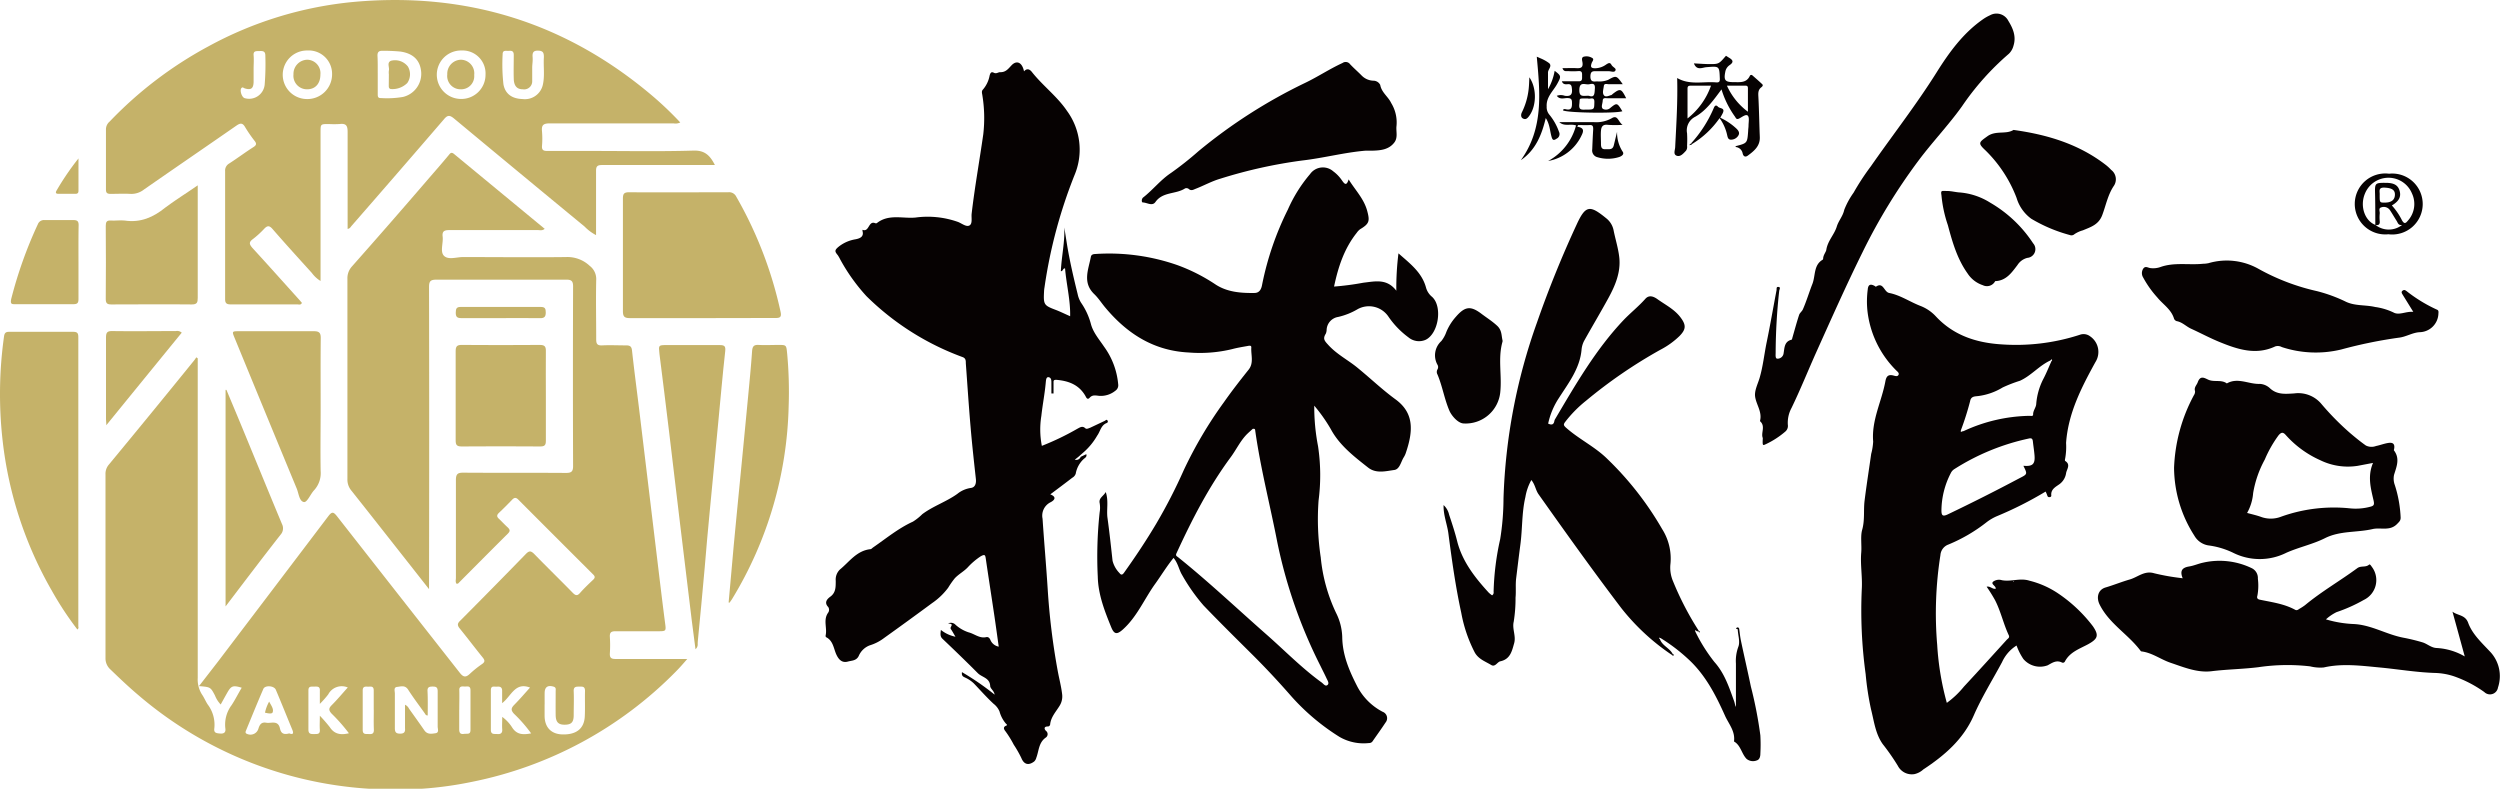 <svg xmlns="http://www.w3.org/2000/svg" xmlns:xlink="http://www.w3.org/1999/xlink" id="&#x5716;&#x5C64;_1" data-name="&#x5716;&#x5C64; 1" viewBox="0 0 492.2 155.43"><defs><style>.cls-1{fill:none;}.cls-2{clip-path:url(#clip-path);}.cls-3{fill:#c5b269;}.cls-4{fill:#060202;}</style><clipPath id="clip-path" transform="translate(-10.07 -15.06)"><rect class="cls-1" x="9.72" y="14.66" width="492.56" height="155.69"></rect></clipPath></defs><title>jo_dou_logo5</title><g class="cls-2"><path class="cls-3" d="M49,85.61V87q0,30.77,0,61.51a5.53,5.53,0,0,0,.83,3.27c.45.64.73,1.38,1.15,2a6.6,6.6,0,0,1,1.29,4.64c-.15.95.39,1,1.16,1.06s1.14-.26,1-1.06a6.39,6.39,0,0,1,1.23-4.52c.72-1.09,1.3-2.28,2-3.44-1.72-.52-2.07-.39-2.86,1-.42.74-.83,1.49-1.28,2.3A5.42,5.42,0,0,1,52.4,152c-.88-1.67-.87-1.67-3.15-1.86L53,145.3Q63.86,131,74.73,116.66c.71-.92,1-.81,1.66,0q12.09,15.44,24.19,30.84c.69.88,1.17,1,2,.22a20.38,20.38,0,0,1,2.41-1.93c.62-.43.53-.77.11-1.29-1.53-1.89-3-3.84-4.53-5.72-.5-.61-.45-1,.1-1.51q6.5-6.53,12.93-13.14c.66-.68,1-.64,1.65,0,2.5,2.57,5.07,5.07,7.58,7.64.55.55.9.66,1.46,0,.79-.89,1.66-1.72,2.53-2.54.43-.4.45-.67,0-1.1q-7.36-7.34-14.7-14.7c-.47-.48-.79-.42-1.21,0-.86.9-1.73,1.77-2.63,2.62-.42.41-.43.73,0,1.13s1.1,1.12,1.68,1.65.58.81.07,1.32c-3.28,3.26-6.53,6.54-9.79,9.81,0,0-.15,0-.24.06-.33-.34-.17-.78-.17-1.17,0-6.43,0-12.87,0-19.3,0-1.2.39-1.44,1.49-1.43,6.72.05,13.45,0,20.17.05,1,0,1.42-.21,1.41-1.35q-.06-17.7,0-35.39c0-1-.3-1.32-1.32-1.31q-12.81,0-25.62,0c-1.16,0-1.42.34-1.42,1.45q.06,28.91,0,57.79v1.69l-3.93-5c-3.8-4.82-7.59-9.66-11.41-14.46a3.39,3.39,0,0,1-.73-2.26q0-19.68,0-39.36a3.44,3.44,0,0,1,.88-2.44Q86.91,59,94.43,50.25c1.35-1.56,2.71-3.11,4-4.67.29-.35.49-.63,1-.23l17.88,14.76c-.47.41-.94.25-1.35.25-5.81,0-11.63,0-17.45,0-1,0-1.42.26-1.29,1.3.15,1.3-.57,3,.3,3.8s2.44.21,3.71.21c6.76,0,13.53.08,20.29,0a6.37,6.37,0,0,1,4.65,1.73,3.26,3.26,0,0,1,1.28,2.82c-.08,3.88,0,7.75,0,11.63,0,.9.2,1.25,1.16,1.21,1.56-.08,3.13,0,4.7,0,.72,0,1.1.14,1.19,1,.42,3.84.93,7.68,1.4,11.52L138,113l1.83,15.2c.38,3.15.76,6.29,1.17,9.43.23,1.71.26,1.71-1.48,1.71-2.76,0-5.53,0-8.29,0-.89,0-1.14.29-1.09,1.13a24.71,24.71,0,0,1,0,3.22c-.05.87.26,1.11,1.12,1.11,4.21,0,8.42,0,12.62,0h1.5c-.87,1-1.53,1.76-2.27,2.5A77.65,77.65,0,0,1,102.94,169a72.51,72.51,0,0,1-17,1.48,77.13,77.13,0,0,1-48.66-18.59c-1.89-1.6-3.68-3.3-5.44-5a2.94,2.94,0,0,1-1-2.28q0-18.06,0-36.13a2.78,2.78,0,0,1,.64-1.92Q40,96.26,48.31,86c.15-.19.27-.39.41-.59Zm45.27,70.31c-.38,0-.44-.23-.55-.39-1.1-1.55-2.25-3.06-3.27-4.65-.61-1-1.46-.66-2.2-.58s-.43.85-.44,1.31c0,2.27,0,4.54,0,6.81,0,.79.23,1.07,1,1.08s1.08-.26,1-1.07c0-1.5,0-3,0-4.62a1.6,1.6,0,0,1,.78.76c1,1.41,2,2.79,3,4.24.6.91,1.45.72,2.22.61s.42-.87.43-1.34c0-2.3,0-4.62,0-6.92,0-.83-.35-.93-1-.93s-1.06.11-1,.93C94.32,152.74,94.28,154.33,94.28,155.92Zm14.66-2.43c0-1,0-1.72,0-2.45s-.46-.84-1-.79-1.22-.29-1.22.72c0,2.6,0,5.19,0,7.79,0,1,.73.76,1.3.82s1-.17.94-.9,0-1.53,0-2.48a7.72,7.72,0,0,1,2,2.16c.93,1.39,2.17,1.37,3.69,1.09a27.74,27.74,0,0,0-3.38-3.87c-.68-.75-.54-1.14.08-1.78,1.08-1.09,2.08-2.26,3.08-3.37C111.46,149.29,110.75,152.1,108.94,153.49Zm-30.17,5.93a33.9,33.9,0,0,0-3.41-3.87c-.63-.7-.56-1.07.06-1.69,1.08-1.08,2.06-2.26,3.13-3.45a3,3,0,0,0-3.85,1.37,19.11,19.11,0,0,1-1.65,1.86c0-1.1,0-1.83,0-2.56.07-.92-.51-.86-1.1-.84s-1.17-.15-1.15.8c0,2.56,0,5.11,0,7.67,0,.88.51.88,1.12.87s1.19.08,1.13-.84,0-1.6,0-2.77A29.5,29.5,0,0,1,75,158.22C75.88,159.58,77.11,159.83,78.77,159.42Zm38.53-5.68c0,.74,0,1.48,0,2.22,0,2.28,1.28,3.61,3.44,3.69,2.74.1,4.33-1.09,4.47-3.48.09-1.68,0-3.38.05-5.06,0-.9-.45-.88-1.07-.87s-1.21-.06-1.16.92c.07,1.56,0,3.13,0,4.7,0,1.4-.47,1.86-1.72,1.88s-1.81-.46-1.83-1.9,0-3.13,0-4.69c0-.34.13-.74-.4-.9-1.16-.35-1.77.07-1.77,1.27C117.29,152.26,117.3,153,117.3,153.74ZM67,159.45c.07,0,1.15.54.62-.72-1.09-2.63-2.14-5.27-3.25-7.88-.34-.8-2.11-.93-2.45-.16-1.18,2.72-2.29,5.47-3.42,8.21-.12.29-.16.53.25.67a1.63,1.63,0,0,0,2.2-1.06c.25-.81.6-1.33,1.55-1.16s2.32-.58,2.69,1.13C65.35,159.21,65.71,159.83,67,159.45Zm16.65-4.63c0-1.27,0-2.55,0-3.82,0-.87-.52-.77-1-.75s-1.18-.21-1.17.77c0,2.59,0,5.18,0,7.77,0,.93.64.76,1.2.79s1,0,1-.81C83.62,157.46,83.66,156.14,83.66,154.82Zm16.83,0c0,1.28,0,2.56,0,3.83,0,.71.24,1,.93.9s1.3.21,1.29-.82q0-3.88,0-7.77c0-1-.68-.7-1.2-.74s-1.06-.06-1,.78C100.53,152.3,100.49,153.58,100.49,154.85Z" transform="translate(-10.07 -15.06)"></path><path class="cls-4" d="M222.84,105l1.1-.52c.16.5-.21.7-.48.92a5.15,5.15,0,0,0-1.6,2.91,1.43,1.43,0,0,1-.68.81c-1.4,1.08-2.82,2.14-4.33,3.27,1.31.51.87,1.15,0,1.58a2.94,2.94,0,0,0-1.52,3.22c.3,4.56.71,9.11,1,13.68a136.26,136.26,0,0,0,2,16.36c.28,1.5.68,3,.85,4.48a3.46,3.46,0,0,1-.52,2.34c-.7,1.14-1.67,2.16-1.83,3.58a.47.47,0,0,1-.49.46c-.81,0-.68.55-.33.87a.81.81,0,0,1,0,1.28c-1.47,1-1.38,2.61-1.91,4a1.53,1.53,0,0,1-.42.74c-1.09.83-2,.62-2.53-.69a22.42,22.42,0,0,0-1.5-2.63A20.09,20.09,0,0,0,208,159c-.21-.26-.56-.79.17-1.07.35-.13,0-.33-.08-.43a6.24,6.24,0,0,1-1.24-2.38,3.78,3.78,0,0,0-1.18-1.51c-1.36-1.26-2.59-2.66-3.87-4a6.16,6.16,0,0,0-1.74-1.16c-.33-.17-.71-.27-.6-1.06a52.6,52.6,0,0,1,6.43,4.43c-.1-.76-.84-1.17-.87-1.68-.07-1.64-1.61-1.72-2.43-2.54-2.29-2.3-4.62-4.55-7-6.81-.48-.48-.35-1.05-.28-1.71a6.75,6.75,0,0,0,2.87,1.34c-.35-.59-.61-1.07-.91-1.52s.87-1-.54-1.09a1.24,1.24,0,0,1,1.48.27,7.19,7.19,0,0,0,2.57,1.48c1.15.29,2.15,1.24,3.46.94.45-.1.71.26.84.6a2.19,2.19,0,0,0,1.62,1.27c-.3-2.12-.57-4.14-.87-6.15-.55-3.7-1.13-7.4-1.67-11.11-.11-.74-.15-1-1-.53a13.53,13.53,0,0,0-2.57,2.19c-.76.8-1.76,1.31-2.54,2.14a16.72,16.72,0,0,0-1.31,1.87,13.26,13.26,0,0,1-3.13,3q-4.71,3.48-9.48,6.89a9,9,0,0,1-2.83,1.45,3.83,3.83,0,0,0-2.17,2.1c-.48.95-1.38.88-2.09,1.08-1.13.32-1.81-.29-2.32-1.4s-.61-2.7-2-3.39c-.07,0-.12-.23-.1-.34.34-1.45-.5-3,.45-4.42a1,1,0,0,0,.07-1.17c-.83-.86-.28-1.53.34-2,1.19-.82,1.12-2,1.13-3.16a2.76,2.76,0,0,1,.83-2.24c1.86-1.52,3.28-3.7,6-4,.18,0,.34-.21.51-.33,2.57-1.77,5-3.79,7.86-5.09a10.38,10.38,0,0,0,1.83-1.46c2.14-1.61,4.74-2.45,6.9-4a5.45,5.45,0,0,1,2.66-1.17c.86-.1,1.1-.89,1-1.78-.38-3.44-.76-6.88-1.05-10.33-.36-4.14-.62-8.29-.93-12.44,0-.52,0-1-.67-1.23a52.72,52.72,0,0,1-18.91-12,36.74,36.74,0,0,1-5.13-7.18,8,8,0,0,0-.49-.86c-.63-.76-.71-1,.32-1.8a7.18,7.18,0,0,1,3.18-1.34c.73-.15,1.7-.43,1.36-1.63a1,1,0,0,1,0-.24c1.34.54,1.14-1.83,2.47-1.31a.43.43,0,0,0,.35,0c2.32-1.85,5.08-.86,7.63-1.1a17.83,17.83,0,0,1,8.39.88c.74.3,1.64,1.05,2.25.66s.3-1.52.4-2.32c.61-5.24,1.55-10.43,2.29-15.64a27.87,27.87,0,0,0-.18-7.63c-.05-.4-.23-.82.13-1.17a5.84,5.84,0,0,0,1.3-2.75c.14-.47.3-.81.82-.54s.87-.12,1.24-.11c1.14.05,1.64-.72,2.3-1.4,1-1,2.05-.52,2.41,1.24.59-.69,1.15-.39,1.54.11,2.14,2.72,5,4.82,6.93,7.69a12.9,12.9,0,0,1,1.47,12.63,96.56,96.56,0,0,0-5.91,22.11,6.11,6.11,0,0,0-.09.86c-.13,2.52,0,2.69,2.27,3.55.92.35,1.8.79,2.87,1.26.07-3.2-.74-6.26-1-9.41-.46-.06-.4.6-.83.54.13-2.87.8-5.7.68-8.6l.57,3.59c.54,3.21,1.28,6.37,2.06,9.53a5.1,5.1,0,0,0,.68,1.7,13.43,13.43,0,0,1,1.91,4.11c.43,1.72,1.65,3.1,2.62,4.55a14.76,14.76,0,0,1,2.77,7.39,1.29,1.29,0,0,1-.56,1.27,4.54,4.54,0,0,1-3.23,1c-.65-.07-1.29-.24-1.83.38-.42.47-.66,0-.82-.33-1.27-2.24-3.34-3-5.75-3.2-.49,0-.55.13-.54.52,0,.72,0,1.44,0,2.16h-.42c0-.69,0-1.38,0-2.07,0-.47,0-1-.51-1.12s-.55.54-.59.92c-.19,2.25-.64,4.47-.88,6.7a16.69,16.69,0,0,0,.1,5.89,52.62,52.62,0,0,0,7-3.37c.51-.27,1-.62,1.55-.1.28.25.64,0,.93-.08l2.9-1.37c.17-.07.4-.42.58,0,.09.21,0,.35-.25.45-1.07.43-1.22,1.65-1.81,2.45a12.86,12.86,0,0,1-2.84,3.42l-.83.73-.74.59A.93.93,0,0,0,222.84,105Z" transform="translate(-10.07 -15.06)"></path><path class="cls-3" d="M150.82,47.55h-1.54c-6.89,0-13.78,0-20.66,0-.91,0-1.21.22-1.2,1.17,0,4.16,0,8.31,0,12.63a8.73,8.73,0,0,1-2.24-1.67Q112.3,49.07,99.47,38.4c-.87-.72-1.3-.7-2,.15q-9.08,10.55-18.2,21c-.18.21-.29.5-.76.58V59c0-6,0-12,0-18,0-1.32-.4-1.66-1.6-1.52a18.38,18.38,0,0,1-2.1,0c-1.63,0-1.63,0-1.63,1.58V70.38a6.08,6.08,0,0,1-1.72-1.59c-2.6-2.87-5.21-5.74-7.75-8.66-.66-.76-1.06-.62-1.65,0a18.05,18.05,0,0,1-2.2,2c-.82.61-.73,1-.09,1.75,3.12,3.4,6.19,6.84,9.28,10.27l.46.54c-.22.48-.6.3-.89.3-4.37,0-8.75,0-13.12,0-.87,0-1.12-.26-1.11-1.12q0-12.56,0-25.12a1.6,1.6,0,0,1,.82-1.51C56.85,46.18,58.42,45,60,44c.53-.35.63-.64.23-1.16a26.91,26.91,0,0,1-1.9-2.75c-.52-.92-1-.79-1.74-.28C50.56,44,44.47,48.16,38.42,52.37a4,4,0,0,1-2.73.86c-1.28-.07-2.56,0-3.84,0-.68,0-.93-.19-.92-.9q0-5.94,0-11.88A2,2,0,0,1,31.65,39,78,78,0,0,1,51.06,24.21,74.12,74.12,0,0,1,79.8,15.43c22.28-2,42,4.19,59.06,18.8A66.17,66.17,0,0,1,144,39.17a2.09,2.09,0,0,1-1.32.18c-8.13,0-16.26,0-24.38,0-1.32,0-1.64.39-1.52,1.59a16.83,16.83,0,0,1,0,2.84c-.06.84.28,1,1.06,1,2.93,0,5.86,0,8.79,0,6.64,0,13.29.13,19.92-.07C148.81,44.63,149.84,45.63,150.82,47.55ZM84.44,29.73c0,1.28,0,2.56,0,3.84,0,.46,0,.83.65.8a18.78,18.78,0,0,0,4.3-.22A4.68,4.68,0,0,0,93,29.35c-.15-2.39-1.56-3.78-4.11-4.14a35.52,35.52,0,0,0-3.57-.15c-.7,0-.95.28-.93,1C84.46,27.26,84.43,28.5,84.44,29.73ZM100.94,25a4.77,4.77,0,1,0-.2,9.54,4.76,4.76,0,0,0,4.92-4.78A4.52,4.52,0,0,0,100.94,25ZM70.58,25a4.78,4.78,0,1,0-.13,9.56,4.86,4.86,0,0,0,5-4.9A4.6,4.6,0,0,0,70.58,25Zm44.27,3.4h0c0,.86,0,1.73,0,2.59A1.59,1.59,0,0,1,113,32.64c-1.16,0-1.74-.67-1.78-2.06-.05-1.56,0-3.13,0-4.7,0-.68-.31-.87-.9-.81s-1.3-.25-1.29.69a35.47,35.47,0,0,0,.16,5.92c.35,1.85,1.66,2.82,3.76,2.88a3.62,3.62,0,0,0,4-2.83c.4-1.79.08-3.61.2-5.42,0-.85-.14-1.25-1.13-1.28s-1.15.44-1.09,1.27S114.85,27.7,114.85,28.4ZM60,28.65h0c0,.86,0,1.73,0,2.59-.05,1.27-.53,1.59-1.74,1.22-.21-.06-.41-.34-.65-.07-.4.43.06,1.86.65,2a3.08,3.08,0,0,0,3.92-2.68A50.66,50.66,0,0,0,62.31,26c0-.85-.46-.92-1.1-.89S59.92,25,60,25.94,60,27.75,60,28.65Z" transform="translate(-10.07 -15.06)"></path><path class="cls-4" d="M268.82,94.93a40.9,40.9,0,0,0,.75,8,38.53,38.53,0,0,1,.1,10.67,50.66,50.66,0,0,0,.43,11.22,32.66,32.66,0,0,0,3,10.88,11.24,11.24,0,0,1,1.23,4.79c.05,3.49,1.34,6.53,2.85,9.5a11.75,11.75,0,0,0,5.11,5.21,1.34,1.34,0,0,1,.56,2.12c-.81,1.24-1.69,2.44-2.53,3.66a.8.8,0,0,1-.71.37,9.49,9.49,0,0,1-5.82-1.21,43.44,43.44,0,0,1-9.49-8c-2.5-2.86-5.08-5.63-7.77-8.3-3.19-3.17-6.39-6.33-9.5-9.57a36.2,36.2,0,0,1-4.25-6.05c-.6-1-.77-2.26-1.66-3.32-1.3,1.59-2.35,3.33-3.54,5-2.19,3-3.61,6.57-6.47,9.12-1.13,1-1.67.94-2.24-.42-1.31-3.21-2.59-6.46-2.67-10a81.36,81.36,0,0,1,.37-12.68,5.3,5.3,0,0,0,0-1.82c-.21-1,.74-1.33,1.2-2.17.6,1.79.12,3.46.34,5.08.39,2.81.69,5.63,1,8.45a5.31,5.31,0,0,0,1.37,2.43c.49.68.83,0,1.1-.37,2.17-3.05,4.24-6.17,6.15-9.39a103.5,103.5,0,0,0,5.41-10.53,82.33,82.33,0,0,1,7.9-13.36c1.53-2.18,3.18-4.3,4.85-6.39,1.09-1.36.43-2.94.54-4.41,0-.47-.52-.29-.8-.25-1,.18-2,.34-3,.61a27,27,0,0,1-8.5.66c-6.88-.33-12.12-3.68-16.41-8.8-.75-.88-1.37-1.88-2.2-2.68-2.39-2.28-1.15-4.85-.68-7.36.08-.41.41-.53.84-.55a40.83,40.83,0,0,1,16.12,2.16,35,35,0,0,1,7.62,3.86c2.28,1.48,4.95,1.69,7.62,1.65,1.05,0,1.38-.84,1.52-1.66a58.78,58.78,0,0,1,5.06-14.75,28.34,28.34,0,0,1,4.38-7,3.09,3.09,0,0,1,4.57-.53,7.17,7.17,0,0,1,1.63,1.67c.49.69.94,1.41,1.39-.09,1.3,2.11,3,3.79,3.65,6.18.54,2,.45,2.54-1.39,3.63a3,3,0,0,0-.67.71c-2.45,3.08-3.64,6.68-4.46,10.58a53.46,53.46,0,0,0,5.77-.76c2.27-.25,4.62-.89,6.49,1.58a54.29,54.29,0,0,1,.42-7.36c2.26,2,4.59,3.73,5.41,6.69A3.58,3.58,0,0,0,292,73.49c2.12,1.89,1.3,7.24-1.25,8.47a3.25,3.25,0,0,1-3.37-.47,16.9,16.9,0,0,1-4-4.16,4.62,4.62,0,0,0-6-1.41,13.44,13.44,0,0,1-3.85,1.54,2.69,2.69,0,0,0-2.27,2.46,2.1,2.1,0,0,1-.17.84c-.62,1-.27,1.38.52,2.24,1.73,1.9,4,3,5.9,4.61,2.44,2,4.73,4.19,7.29,6.06,3.68,2.68,3.56,6.18,2,10.7a4,4,0,0,1-.39.77c-.54.89-.78,2.31-1.84,2.45-1.69.23-3.57.76-5.14-.47-2.78-2.19-5.64-4.38-7.35-7.57A31.59,31.59,0,0,0,268.82,94.93ZM256.7,99.5c-.31.29-.72.64-1.09,1-1.36,1.35-2.14,3.11-3.28,4.63C248,111,244.72,117.41,241.69,124c-.22.49.08.57.32.76,6,4.82,11.59,10.11,17.37,15.19,3.62,3.18,7,6.66,10.9,9.48.35.25.72.84,1.14.5s0-.91-.19-1.34c-.38-.82-.8-1.62-1.19-2.43a97,97,0,0,1-8.49-24.32c-1.42-7.31-3.29-14.53-4.34-21.91C257.18,99.69,257.22,99.4,256.7,99.5Z" transform="translate(-10.07 -15.06)"></path><path class="cls-4" d="M412.81,111.84a72,72,0,0,1-9.6,4.85,9.42,9.42,0,0,0-2,1.17,31.7,31.7,0,0,1-7.54,4.41,2.39,2.39,0,0,0-1.57,2.08,73.59,73.59,0,0,0-.63,17.73,54.8,54.8,0,0,0,1.89,11.36,17.68,17.68,0,0,0,3.37-3.2c2.84-3.05,5.63-6.14,8.43-9.22.22-.24.63-.41.39-.91-1.05-2.23-1.56-4.68-2.69-6.88a31.22,31.22,0,0,0-1.66-2.66c.72-.17,1.16.56,1.8.39,0-.59-1-.87-.55-1.36a1.93,1.93,0,0,1,1.75-.31c1.79.35,3.55-.49,5.4.09a17.8,17.8,0,0,1,5.7,2.53,28.81,28.81,0,0,1,6.8,6.42c1.26,1.82,1,2.5-.91,3.56-1.68.91-3.59,1.53-4.57,3.38a.44.44,0,0,1-.63.21c-1.07-.52-1.9.09-2.76.56a4.3,4.3,0,0,1-4.8-1.24,12,12,0,0,1-1.34-2.65,7.51,7.51,0,0,0-2.85,3.26c-1.88,3.51-4,6.89-5.6,10.56-2.05,4.66-5.75,7.85-9.91,10.58a3.82,3.82,0,0,1-1.71.91,3.09,3.09,0,0,1-3.31-1.64,43.3,43.3,0,0,0-2.95-4.24c-1.47-2.05-1.72-4.53-2.33-6.91a55.94,55.94,0,0,1-1.05-6.89,92.26,92.26,0,0,1-.76-16.77c.14-2.41-.31-4.77-.11-7.16.12-1.49-.18-3.2.18-4.46.56-2,.24-3.86.48-5.76.38-3.08.87-6.14,1.3-9.21a11.6,11.6,0,0,0,.39-2.43c-.35-4.2,1.67-7.88,2.4-11.84.18-1,.56-1.42,1.58-1.16.32.08.79.27,1-.11s-.21-.66-.47-.92a19.57,19.57,0,0,1-5.66-11.9,18.14,18.14,0,0,1,.08-4c.08-1,.56-1.2,1.5-.62a.51.51,0,0,1,.08.09c1.51-1.06,1.59,1,2.64,1.21,2.18.42,4.06,1.74,6.13,2.54a8.16,8.16,0,0,1,3.1,2.11c3.39,3.62,7.73,5.1,12.59,5.45a40.6,40.6,0,0,0,15.72-1.87,2.12,2.12,0,0,1,2,.29,3.72,3.72,0,0,1,1.06,5.1c-2.75,5-5.36,10.06-5.77,15.91a13.05,13.05,0,0,1-.18,3.06c-.05.15-.07.43,0,.48,1.12.7.35,1.58.19,2.35a3.27,3.27,0,0,1-1.19,2.13c-.66.53-1.88,1-1.73,2.33,0,.25-.19.32-.42.32s-.33-.16-.39-.38A5.35,5.35,0,0,0,412.81,111.84ZM396.32,100a2.09,2.09,0,0,0,.36-.07,31.91,31.91,0,0,1,13-3c.25,0,.7.13.67-.29,0-.76.54-1.29.61-2a12.91,12.91,0,0,1,1.36-4.89c.62-1.16,1.1-2.38,1.64-3.58.11-.11.21-.23,0-.38l-.19.23c-2.21,1-3.79,3-6,4a28,28,0,0,0-3.41,1.32,12.22,12.22,0,0,1-4.79,1.69c-.65.09-1.44,0-1.62,1a55.4,55.4,0,0,1-1.82,5.74c0,.1-.08.24,0,.27S396.28,100.15,396.32,100Zm12.13,6.76c1.78.17,2.31-.32,2.18-2-.07-.94-.23-1.87-.33-2.81-.06-.53-.27-.68-.81-.55a44.76,44.76,0,0,0-14.62,6,1.9,1.9,0,0,0-.73.81,16.28,16.28,0,0,0-1.84,7.34c0,1,.24,1.26,1.25.78q7.11-3.4,14.06-7.09C409.24,108.41,409.26,108.44,408.45,106.8Zm-1.92,22.67-.09.06s0,.08.06.08.06,0,.09-.05Z" transform="translate(-10.07 -15.06)"></path><path class="cls-4" d="M336.86,140.85c.43,1.33,1.9,1.77,2.51,2.94l-.17.19a43.61,43.61,0,0,1-9.93-9.2c-5.58-7.34-10.94-14.85-16.27-22.38-.61-.85-.68-1.93-1.44-2.83a10.32,10.32,0,0,0-1.17,3.35c-.73,3.1-.57,6.31-1,9.45-.29,2.19-.55,4.38-.82,6.56-.15,1.26,0,2.53-.12,3.79a28.77,28.77,0,0,1-.36,4.74c-.34,1.44.5,2.81.08,4.27s-.73,3.11-2.72,3.53c-.6.13-1,1.19-1.78.73-1.17-.71-2.52-1.15-3.26-2.49a27.88,27.88,0,0,1-2.65-7.8c-1.12-5.15-1.85-10.37-2.53-15.6-.24-1.83-1-3.58-.95-5.6a3.61,3.61,0,0,1,1.09,1.89c.57,1.71,1.14,3.43,1.58,5.19,1,4,3.5,7.19,6.24,10.18a6,6,0,0,0,.64.51.64.64,0,0,0,.3-.68,52.75,52.75,0,0,1,1.3-10.4,51.15,51.15,0,0,0,.65-8,113,113,0,0,1,6.59-34.63q3.45-9.9,7.86-19.4c1.74-3.75,2.59-3.72,5.77-1.13a4,4,0,0,1,1.47,2.45c.36,1.77.92,3.52,1.11,5.31.3,2.88-.8,5.48-2.14,7.94-1.56,2.85-3.23,5.64-4.81,8.48a4.67,4.67,0,0,0-.49,1.77c-.36,3.7-2.6,6.53-4.48,9.48a14.78,14.78,0,0,0-2.09,5c.62.29,1.1.28,1.23-.55a1.32,1.32,0,0,1,.21-.45c4-6.76,7.93-13.58,13.37-19.34,1.39-1.46,3-2.73,4.33-4.23.75-.84,1.65-.42,2.28,0,1.57,1.14,3.36,2,4.58,3.58s1.16,2.42-.14,3.75a16,16,0,0,1-3.8,2.72,95.93,95.93,0,0,0-14.58,10,24.3,24.3,0,0,0-4.12,4.18c-.38.5-.34.69.16,1.14,2.56,2.28,5.72,3.76,8.16,6.18a62.43,62.43,0,0,1,10.76,13.78,10.83,10.83,0,0,1,1.63,6.94,6.83,6.83,0,0,0,.53,3.37,59.72,59.72,0,0,0,5.09,9.78l-.1.1-.38-.12c-.07-.06-.17-.19-.21-.18s-.08.23,0,.35a32.51,32.51,0,0,0,3.73,5.93c2,2.23,2.88,4.95,3.86,7.65.18.48.22,1,.38,1.18,0-2.7,0-5.61,0-8.52a8,8,0,0,1,.47-3.29c.39-1-.06-2.25-.11-3.4,0-.17-.65-.11-.15-.39.17-.09.4,0,.44.28.1.77.18,1.56.34,2.32.63,3,1.33,6,1.95,9a81.2,81.2,0,0,1,1.87,9.64,32.87,32.87,0,0,1,0,3.58c0,.54-.14,1.17-.7,1.33a2,2,0,0,1-2-.29c-1-1-1.14-2.67-2.49-3.44.27-2-1-3.4-1.74-5-1.85-4.14-3.91-8.17-7.35-11.29a34.54,34.54,0,0,0-5.39-4.08c-.1,0-.27-.09-.28-.06S336.73,140.83,336.86,140.85Z" transform="translate(-10.07 -15.06)"></path><path class="cls-4" d="M468,137a22.21,22.21,0,0,0,5.47.92c3.48.16,6.48,2.08,9.83,2.7a36.67,36.67,0,0,1,3.72.91c.95.29,1.7,1.07,2.79,1.11a12.28,12.28,0,0,1,5.52,1.66c-.85-3.1-1.64-6-2.42-8.82,1,.79,2.51.6,3.09,2.19.81,2.22,2.61,3.87,4.21,5.58a7,7,0,0,1,1.66,7.17,1.59,1.59,0,0,1-2.69.89,23.62,23.62,0,0,0-6-3.11,12.86,12.86,0,0,0-3.7-.65c-3.67-.11-7.28-.74-10.91-1.08s-7.35-.84-11,0a8.35,8.35,0,0,1-2.7-.22,39,39,0,0,0-10.18.17c-3.06.38-6.14.41-9.21.79-2.75.34-5.41-.76-8-1.64-2-.66-3.66-2-5.8-2.26-.07,0-.14-.08-.19-.14-2.41-3.22-6.11-5.28-8-9-.75-1.42-.4-3,1.13-3.45s3.18-1.12,4.75-1.57,2.9-1.8,4.8-1.23a43.08,43.08,0,0,0,5,.91l.63.08c-.56-1.37-.22-2.08,1.25-2.32.94-.15,1.8-.54,2.7-.74a14.58,14.58,0,0,1,9.68,1.09A2.15,2.15,0,0,1,454.6,129a10.82,10.82,0,0,1-.09,3.31c-.12.38-.09.69.44.81,2.37.5,4.8.8,7,2,.3.16.56,0,.8-.18a10.58,10.58,0,0,0,1.14-.74c3.24-2.69,6.89-4.78,10.27-7.27.74-.55,1.65-.1,2.33-.7.19-.17.43.28.6.5a4.32,4.32,0,0,1-1.63,6.44,30.5,30.5,0,0,1-5.38,2.41A9,9,0,0,0,468,137Z" transform="translate(-10.07 -15.06)"></path><path class="cls-4" d="M481.41,103.53s-.07.16,0,.23c1.2,1.6.49,3.18,0,4.79a3.62,3.62,0,0,0,.15,2,24.2,24.2,0,0,1,1.15,6.43c0,.61-.32.84-.7,1.24-1.42,1.46-3.23.64-4.81,1-3.1.72-6.41.3-9.38,1.79-2.43,1.22-5.12,1.77-7.62,2.88a11.69,11.69,0,0,1-10.47,0,15.78,15.78,0,0,0-4.87-1.45,3.87,3.87,0,0,1-2.76-1.91,25,25,0,0,1-4-13.38A32.56,32.56,0,0,1,442,92.88a1.29,1.29,0,0,0,.23-.81c-.24-.76.33-1.17.53-1.75.48-1.32,1.2-.92,2-.54,1.19.59,2.61-.06,3.73.77,2.18-1.25,4.33.19,6.51.09a3.19,3.19,0,0,1,2,.88c1.41,1.3,3.09,1.09,4.73,1a5.94,5.94,0,0,1,5.32,2,53.17,53.17,0,0,0,5.72,5.81c1,.85,2,1.67,3.09,2.44a2.49,2.49,0,0,0,2,.1c.76-.15,1.5-.44,2.27-.58S481.69,102.2,481.41,103.53Zm-4.14,2.67-3,.57a12.39,12.39,0,0,1-7.4-1.11,20,20,0,0,1-6.82-5c-.51-.55-.84-.51-1.36.08a23.49,23.49,0,0,0-2.73,4.8,20.82,20.82,0,0,0-2.29,6.59,9.53,9.53,0,0,1-1.19,3.92c1,.27,1.9.47,2.78.79a5.6,5.6,0,0,0,3.93-.06,30.79,30.79,0,0,1,13.49-1.64,11.08,11.08,0,0,0,4-.3c.75-.18.87-.4.72-1.15C476.85,111.28,476.14,108.86,477.27,106.2Z" transform="translate(-10.07 -15.06)"></path><path class="cls-4" d="M357.13,101.3c-.43-1,.61-2.33-.56-3.33.49-1.78-.72-3.21-.95-4.81-.17-1.17.51-2.46.87-3.66.69-2.33.92-4.73,1.41-7.09.7-3.39,1.28-6.79,1.93-10.19.05-.24-.08-.71.33-.67.58,0,.23.53.2.78a115.72,115.72,0,0,0-.7,12.2c0,.43-.1,1.15.35,1.15a1.21,1.21,0,0,0,1.22-1.1c.18-1,.12-2.28,1.54-2.63.12,0,.17-.36.23-.55.42-1.45.81-2.91,1.28-4.34.13-.4.57-.7.74-1.09.72-1.63,1.23-3.37,1.87-5s.22-3.71,2-4.76a.3.3,0,0,0,.12-.21c0-.7.55-1.31.62-1.73.27-1.81,1.58-3,2.07-4.62.36-1.17,1.19-2,1.47-3.29A15.45,15.45,0,0,1,375,53a48.81,48.81,0,0,1,3.42-5.22c4.3-6.17,8.94-12.11,12.95-18.5,2.44-3.89,5.16-7.64,9-10.35a8.48,8.48,0,0,1,1.49-.86,2.61,2.61,0,0,1,3.62,1.11c.93,1.5,1.58,3.08,1,4.9a3.32,3.32,0,0,1-.92,1.58A52.53,52.53,0,0,0,396.34,36c-2.66,3.72-5.81,7-8.55,10.67a113.32,113.32,0,0,0-11,18c-3.22,6.51-6.17,13.15-9.15,19.77-1.63,3.64-3.11,7.34-4.85,10.93a6.12,6.12,0,0,0-.73,3.33,1.45,1.45,0,0,1-.49,1.32,16.8,16.8,0,0,1-3.93,2.53C357.09,102.81,357.06,102.75,357.13,101.3Z" transform="translate(-10.07 -15.06)"></path><path class="cls-3" d="M148.36,77.69c-4.74,0-9.48,0-14.22,0-1.06,0-1.43-.23-1.43-1.36,0-7.38,0-14.77,0-22.15,0-.92.18-1.27,1.21-1.27,6.52.05,13,0,19.55,0a1.56,1.56,0,0,1,1.56.88,79.22,79.22,0,0,1,8.71,22.61c.22,1,0,1.28-1,1.27C157.93,77.67,153.15,77.69,148.36,77.69Z" transform="translate(-10.07 -15.06)"></path><path class="cls-3" d="M25.31,139a63.19,63.19,0,0,1-5-7.58,76.27,76.27,0,0,1-9.72-29.59,81.39,81.39,0,0,1,.28-20.57c.1-.71.4-.87,1-.87,4.21,0,8.42,0,12.62,0,.86,0,1,.33,1,1.09q0,28.46,0,56.91C25.52,138.54,25.6,138.76,25.31,139Z" transform="translate(-10.07 -15.06)"></path><path class="cls-4" d="M485.2,76.46l-2.11-3.41c-.14-.24-.33-.51,0-.76s.53-.09.78.08a29.05,29.05,0,0,0,6,3.66c.39.15.28.55.27.87a3.78,3.78,0,0,1-3.62,3.56c-1.47.05-2.74.94-4.23,1.09A90.69,90.69,0,0,0,471,83.87a21.33,21.33,0,0,1-11.69-.48,1.62,1.62,0,0,0-1.31-.12c-3.76,1.76-7.33.59-10.83-.83-1.93-.78-3.77-1.77-5.67-2.64-1-.44-1.74-1.3-2.86-1.51a.82.82,0,0,1-.54-.47c-.54-1.85-2.18-2.82-3.3-4.2a19.9,19.9,0,0,1-2.78-3.92A1.63,1.63,0,0,1,432,68c.42-.66.92-.23,1.42-.16a4.29,4.29,0,0,0,1.95-.19c2.76-1,5.63-.37,8.43-.66a5.6,5.6,0,0,0,1.09-.12,12.76,12.76,0,0,1,9.8,1.1,42.82,42.82,0,0,0,11.55,4.41A29.45,29.45,0,0,1,472,74.5c1.8.82,3.8.56,5.68,1a12.24,12.24,0,0,1,3.62,1.08C482.4,77.2,483.72,76.33,485.2,76.46Z" transform="translate(-10.07 -15.06)"></path><path class="cls-4" d="M285,40c-.08,1,.31,2.15-.41,3.11-1.06,1.39-2.63,1.56-4.18,1.61-.46,0-1,0-1.44,0-4.22.35-8.33,1.46-12.53,1.94a95.18,95.18,0,0,0-16.11,3.58c-1.71.5-3.25,1.37-4.89,2-.46.19-.87.45-1.35,0a.77.77,0,0,0-.7-.09c-1.8,1.19-4.38.62-5.83,2.67-.63.9-1.65.12-2.48.1-.3,0-.29-.73.08-1,1.91-1.5,3.41-3.45,5.44-4.8A64.34,64.34,0,0,0,246,44.85a102.73,102.73,0,0,1,21-13.46c2.51-1.2,4.84-2.76,7.39-3.93a1.07,1.07,0,0,1,1.48.24c.73.78,1.55,1.48,2.3,2.25a3.39,3.39,0,0,0,2.37,1,1.52,1.52,0,0,1,1.27.83c.26,1.49,1.56,2.3,2.15,3.55A7.32,7.32,0,0,1,285,40Z" transform="translate(-10.07 -15.06)"></path><path class="cls-3" d="M147,142.89c-.26-2-.51-3.83-.73-5.63q-1.22-10-2.42-20-1-8.62-2.06-17.27c-.62-5.1-1.24-10.2-1.89-15.3C139.72,83,139.68,83,141.4,83c3.46,0,6.92,0,10.39,0,.92,0,1.17.22,1.06,1.22-.52,4.66-.92,9.33-1.37,14-.55,5.81-1.12,11.63-1.67,17.44q-.54,5.59-1,11.18c-.45,4.84-.87,9.67-1.36,14.5C147.36,141.74,147.65,142.27,147,142.89Z" transform="translate(-10.07 -15.06)"></path><path class="cls-3" d="M117.54,93.07c0,2.93,0,5.86,0,8.78,0,.88-.27,1.11-1.12,1.11q-7.74-.06-15.47,0c-1,0-1.17-.35-1.17-1.23,0-5.86,0-11.71,0-17.57,0-.93.3-1.2,1.21-1.19q7.68.06,15.34,0c.91,0,1.23.25,1.21,1.19C117.51,87.13,117.54,90.1,117.54,93.07Z" transform="translate(-10.07 -15.06)"></path><path class="cls-3" d="M73.2,95.3c0,4.16-.07,8.33,0,12.49a5,5,0,0,1-1.31,3.81c-.72.78-1.36,2.43-2,2.3-.94-.18-1-1.77-1.45-2.77Q62.33,96.37,56.26,81.59c-.53-1.28-.51-1.32.81-1.32,5,0,9.89,0,14.83,0,1,0,1.33.33,1.32,1.34C73.17,86.16,73.2,90.73,73.2,95.3Z" transform="translate(-10.07 -15.06)"></path><path class="cls-4" d="M406.49,40.64c6.73.93,12.91,2.81,18.23,6.94a9.55,9.55,0,0,1,1,.93,2.32,2.32,0,0,1,.48,3.21c-1.15,1.74-1.52,3.78-2.24,5.69s-2.28,2.35-3.82,3a5.56,5.56,0,0,0-1.66.76.86.86,0,0,1-.91.16,29.92,29.92,0,0,1-7.58-3.2,7.83,7.83,0,0,1-2.89-4.09,26,26,0,0,0-6.17-9.41c-1.52-1.42-1.23-1.56.43-2.75S405,41.58,406.49,40.64Z" transform="translate(-10.07 -15.06)"></path><path class="cls-3" d="M49,51.55v6.84c0,5.11,0,10.22,0,15.32,0,.9-.14,1.3-1.19,1.29-5.27-.06-10.55,0-15.82,0-.88,0-1.1-.27-1.1-1.12q.06-7.17,0-14.34c0-.79.2-1.12,1-1.06s1.83-.1,2.72,0c3.12.47,5.65-.64,8-2.55C44.62,54.42,46.73,53.13,49,51.55Z" transform="translate(-10.07 -15.06)"></path><path class="cls-3" d="M153.52,133.69c.34-3.72.67-7.44,1-11.16q.57-6,1.15-11.91.84-8.59,1.66-17.19c.29-3.07.6-6.14.81-9.22.07-1,.38-1.3,1.34-1.24,1.27.07,2.55,0,3.83,0,1.6,0,1.57,0,1.74,1.74a81.7,81.7,0,0,1,.29,10.37A76.26,76.26,0,0,1,154.2,133c-.15.24-.32.46-.48.7Z" transform="translate(-10.07 -15.06)"></path><path class="cls-3" d="M54.48,134.45V91.82l.17,0c1.07,2.56,2.15,5.12,3.21,7.69,2.57,6.23,5.12,12.48,7.72,18.71a1.86,1.86,0,0,1-.28,2.12C61.73,124.9,58.2,129.56,54.48,134.45Z" transform="translate(-10.07 -15.06)"></path><path class="cls-4" d="M305.89,82.08a1.58,1.58,0,0,1,0,.23c-.95,3.28-.09,6.66-.45,10a6.85,6.85,0,0,1-7.23,6.12c-1.09-.06-2.32-1.48-2.77-2.48-1-2.32-1.38-4.84-2.36-7.16a1,1,0,0,1,0-1,.9.9,0,0,0,0-.92,3.79,3.79,0,0,1,.76-4.66,6.24,6.24,0,0,0,1-1.83,10.51,10.51,0,0,1,1.82-2.9c1.8-2.09,2.9-2.26,5-.7,1.05.8,2.18,1.5,3.16,2.41S305.65,81.12,305.89,82.08Z" transform="translate(-10.07 -15.06)"></path><path class="cls-4" d="M392.3,53.47c-.18-1,.11-.81,1.05-.81s1.78.26,2.67.3a13.28,13.28,0,0,1,5.88,2,25.23,25.23,0,0,1,8.45,8,1.72,1.72,0,0,1-1.14,2.87,3.25,3.25,0,0,0-1.94,1.41c-1.15,1.51-2.22,3.09-4.39,3.17a1.82,1.82,0,0,1-2.43.8,5.71,5.71,0,0,1-3-2.31c-2.05-2.87-3-6.2-3.89-9.53A25.17,25.17,0,0,1,392.3,53.47Z" transform="translate(-10.07 -15.06)"></path><path class="cls-3" d="M25.52,66.78c0,2.39,0,4.78,0,7.17,0,.83-.28,1-1.06,1-3.79,0-7.59,0-11.38,0-.7,0-1,0-.81-1a84,84,0,0,1,5.25-14.74,1.29,1.29,0,0,1,1.35-.82c1.89,0,3.79,0,5.68,0,.79,0,1,.29,1,1C25.5,61.92,25.52,64.35,25.52,66.78Z" transform="translate(-10.07 -15.06)"></path><path class="cls-3" d="M45.85,80.56c-4.9,6-9.79,12-14.85,18.22,0-.58-.06-.93-.06-1.27,0-5.31,0-10.62,0-15.94,0-1,.19-1.35,1.27-1.33,4.16.06,8.32,0,12.48,0A1.33,1.33,0,0,1,45.85,80.56Z" transform="translate(-10.07 -15.06)"></path><path class="cls-4" d="M349,32.66c-1.58,2.12-3,4.15-5.14,5.37a3,3,0,0,0-1.64,3.28,22.59,22.59,0,0,1,0,2.47,1.29,1.29,0,0,1-.2.94c-.51.55-1.11,1.27-1.84,1s-.33-1.08-.3-1.68c.22-4.48.52-9,.39-13.62,2.48,1.44,5.11.65,7.65.86.57.05.78-.11.75-.74-.1-2.5-.07-2.46-2.65-2.25-.8.06-1.89.73-2.45-.75,1.06.05,2,.13,3,.14,1.9,0,1.9,0,3.31-1.64l.52.33c.73.43,1.19.85.17,1.53a2,2,0,0,0-.83,1.33c-.33,1.66,0,2,1.65,2,1.22,0,2.5.2,3.18-1.21a.31.31,0,0,1,.51-.12c.65.57,1.3,1.13,1.93,1.73.26.24,0,.48-.16.61-.66.5-.63,1.13-.59,1.88.14,2.63.17,5.27.28,7.9.08,1.79-1.11,2.75-2.34,3.66-.51.39-.92.19-1.05-.48A1.54,1.54,0,0,0,351.74,44c.05-.08.07-.17.12-.18,2.22-.58,2.22-.58,2.39-3,0-.33.07-.66.07-1,0-.7.21-1.66-.16-2s-1.14.3-1.7.58-.64-.15-.84-.42A18.23,18.23,0,0,1,349,32.66Zm-2.11-.73h-3.86c-.4,0-.72,0-.72.56,0,1.91,0,3.82,0,5.89A14.15,14.15,0,0,0,346.93,31.93Zm7.31,5.16c0-1.71,0-3.18,0-4.65,0-.37-.12-.52-.49-.51-1.17,0-2.33,0-3.64,0A13.09,13.09,0,0,0,354.24,37.09Z" transform="translate(-10.07 -15.06)"></path><path class="cls-4" d="M329.56,31.64c-1,0-1.88,0-2.73,0-.37,0-.93-.24-1,.37s-.33,1.31,0,1.78.93.14,1.41,0c.14,0,.27-.18.4-.28,1.45-1.1,1.64-1,2.59.89-1.25,0-2.48,0-3.7,0-.38,0-.89-.16-.92.49s-.39,1.25.05,1.61a1.27,1.27,0,0,0,1.47-.21c1.31-1.05,1.33-1,2.35.67-1.26.47-11,.32-11.69-.18.06-.28.3-.27.48-.23,1.2.31,1.32-.32,1.29-1.3,0-.71-.24-.87-.91-.88s-1.48.36-2.08-.45a2.33,2.33,0,0,1,1.58,0c1.1.15,1.53-.2,1.4-1.36-.06-.64-.14-1-.89-.92-.45.05-.9,0-1.09-.58,1.11,0,2.17,0,3.21,0,.86.06.77-.46.77-1s.09-1.09-.77-1a14.54,14.54,0,0,1-2,0c-.38,0-.85.14-1.09-.58,1,0,1.87-.05,2.76,0s1.31-.14,1.18-1.12c-.05-.36-.26-.93.19-1.12a2.12,2.12,0,0,1,1.68.21c.55.27,0,.74-.07,1.05-.27.78-.09,1,.73,1a3.82,3.82,0,0,0,2.16-.76c.35-.21.71-.48,1,.06s1,.67.8,1.13-.86.15-1.33.15l-2.35,0c-.66,0-1.23-.11-1.25,1s.58,1.07,1.31,1a4.61,4.61,0,0,0,2.16-.29C328.3,29.88,328.32,29.91,329.56,31.64Zm-6.66,2.28c1.13.43,1.1-.44,1.17-1.45.09-1.33-.84-.79-1.36-.8-.72,0-1.67-.49-1.7,1.07S321.84,33.87,322.9,33.92Zm-.18.53c-2,0-1.56-.11-1.71,1.09s.44,1.12,1.26,1.1c1.7,0,1.67,0,1.7-1.49C324,34,323.12,34.63,322.72,34.45Z" transform="translate(-10.07 -15.06)"></path><path class="cls-4" d="M480.3,61.18a6,6,0,1,1,.13-11.92,6,6,0,1,1-.13,11.92Zm-2.54-1.83a4.22,4.22,0,0,0,5.23,0c-.77.11-.83-.44-1.07-.8-.44-.69-.85-1.41-1.3-2.09a1.46,1.46,0,0,0-1.76-.56c-.56.17-.22.78-.27,1.2a7.32,7.32,0,0,0,0,1.48c.07.7-.25.88-.87.76,0-2.06,0-4.12-.05-6.17s0-2.13,2.12-2.11c1.63,0,2.41.47,2.72,1.59s-.08,2-1.53,2.86a12.87,12.87,0,0,1,2,2.94c.38.65.66.68,1.12.09a4.89,4.89,0,0,0,.83-5.41,5,5,0,0,0-9.23,0C474.63,55.61,475.63,58.55,477.76,59.35Zm.82-5.91c0,1.51,0,1.51,1,1.51,1.27,0,1.95-.5,2-1.49S481,52.08,479.6,52,478.64,52.76,478.58,53.44Z" transform="translate(-10.07 -15.06)"></path><path class="cls-4" d="M312.63,26.22c.27.12.46.19.63.28a8,8,0,0,1,1.81,1c.65.61-.28,1.23-.23,1.9,0,.4,0,.82,0,1.23s0,1.12,0,2A10.91,10.91,0,0,0,316.15,29c1.32,1,1.31,1.09.52,2.54s-2.19,2.59-2.09,4.48a2.3,2.3,0,0,0,.49,1.57A11.09,11.09,0,0,1,317,41a1,1,0,0,1-.46,1.36c-.58.41-.81.32-1-.37-.34-1.18-.34-2.45-1.14-3.69-.8,3.34-2,6.31-4.91,8.3C314,40.36,313.28,33.33,312.63,26.22Z" transform="translate(-10.07 -15.06)"></path><path class="cls-4" d="M320.6,40c1.48.24,1.25.94.76,1.9a9,9,0,0,1-6.5,4.86,11.18,11.18,0,0,0,5.5-7c-1.07-.39-2.32.26-3.29-.65,2.28,0,4.56,0,6.83,0a6.23,6.23,0,0,0,3.52-.79c1.16-.7,1.24.72,2.1,1.32a22.13,22.13,0,0,1-2.87,0c-1-.13-1.31.34-1.38,1.14s0,1.72,0,2.58c0,.58.07,1.11.83,1.08s1.47.19,1.7-.79c.2-.82.4-1.64.64-2.64a6.9,6.9,0,0,0,1.06,3.85c.46.58-.2.95-.6,1.1a7.25,7.25,0,0,1-4.49,0,1.37,1.37,0,0,1-.86-1.51c.05-1.31.11-2.63.19-3.94,0-.55-.06-.87-.7-.83s-1.51,0-2.27,0Z" transform="translate(-10.07 -15.06)"></path><path class="cls-3" d="M108.78,77.69c-2.64,0-5.28,0-7.92,0-.82,0-1.07-.29-1.06-1.08s.15-1.13,1-1.12q7.86,0,15.72,0c.85,0,1,.32,1,1.09s-.23,1.14-1.11,1.12C113.9,77.66,111.34,77.69,108.78,77.69Z" transform="translate(-10.07 -15.06)"></path><path class="cls-4" d="M343,43.3a24.62,24.62,0,0,0,4.49-7c.17-.42.43-.65.8-.24s1.4.19,1,1.18c-.14.33-.35.64-.53,1A12.11,12.11,0,0,1,352,40.44c.38.38.62.82.31,1.31a1.69,1.69,0,0,1-1.45.81c-.61,0-.66-.56-.77-1a8.81,8.81,0,0,0-1.47-3.24,18,18,0,0,1-5.46,5.12A1.22,1.22,0,0,0,343,43.3Z" transform="translate(-10.07 -15.06)"></path><path class="cls-3" d="M25.52,46.25v6.38c0,.41-.18.59-.59.59H21.6c-.55,0-.65-.21-.38-.67A53.06,53.06,0,0,1,25.52,46.25Z" transform="translate(-10.07 -15.06)"></path><path class="cls-4" d="M311.17,30.28c1.57,2.25,1.41,6-.26,7.89-.28.3-.56.45-1,.22s-.42-.76-.23-1.17a13.64,13.64,0,0,0,1.33-4.44C311.11,32,311.13,31.18,311.17,30.28Z" transform="translate(-10.07 -15.06)"></path><path class="cls-4" d="M339.37,143.79c.2.05.29.22.18.34s-.24-.08-.35-.15Z" transform="translate(-10.07 -15.06)"></path><path class="cls-4" d="M342.72,43.43a.81.81,0,0,1,.1.18s-.05.06-.08.08v-.23Z" transform="translate(-10.07 -15.06)"></path><path class="cls-4" d="M342.74,43.46l.3-.16a1.22,1.22,0,0,1,.15.17c-.16.11-.32.21-.46,0C342.72,43.43,342.74,43.46,342.74,43.46Z" transform="translate(-10.07 -15.06)"></path><path class="cls-4" d="M344.58,139.32c.13,0,.23.11.13.21s-.18,0-.23-.11Z" transform="translate(-10.07 -15.06)"></path><path class="cls-3" d="M62.24,155.37a8,8,0,0,1,.82-2.18c.4.77.94,1.44.69,2.11C63.61,155.68,62.8,155.5,62.24,155.37Z" transform="translate(-10.07 -15.06)"></path><path class="cls-3" d="M86.63,29.7a3,3,0,0,1,0-.74c.17-.65-.47-1.57.43-1.94a3.2,3.2,0,0,1,3.31,1.13,3,3,0,0,1-.12,3.26A4.15,4.15,0,0,1,87,32.59c-.38-.1-.39-.37-.39-.67Z" transform="translate(-10.07 -15.06)"></path><path class="cls-3" d="M100.73,32.64a2.62,2.62,0,0,1-2.6-2.94,2.75,2.75,0,0,1,2.73-2.88,2.68,2.68,0,0,1,2.57,3A2.58,2.58,0,0,1,100.73,32.64Z" transform="translate(-10.07 -15.06)"></path><path class="cls-3" d="M70.5,32.64a2.66,2.66,0,0,1-2.65-2.94,2.78,2.78,0,0,1,2.77-2.88,2.65,2.65,0,0,1,2.53,2.92C73.15,31.53,72.13,32.66,70.5,32.64Z" transform="translate(-10.07 -15.06)"></path></g></svg>